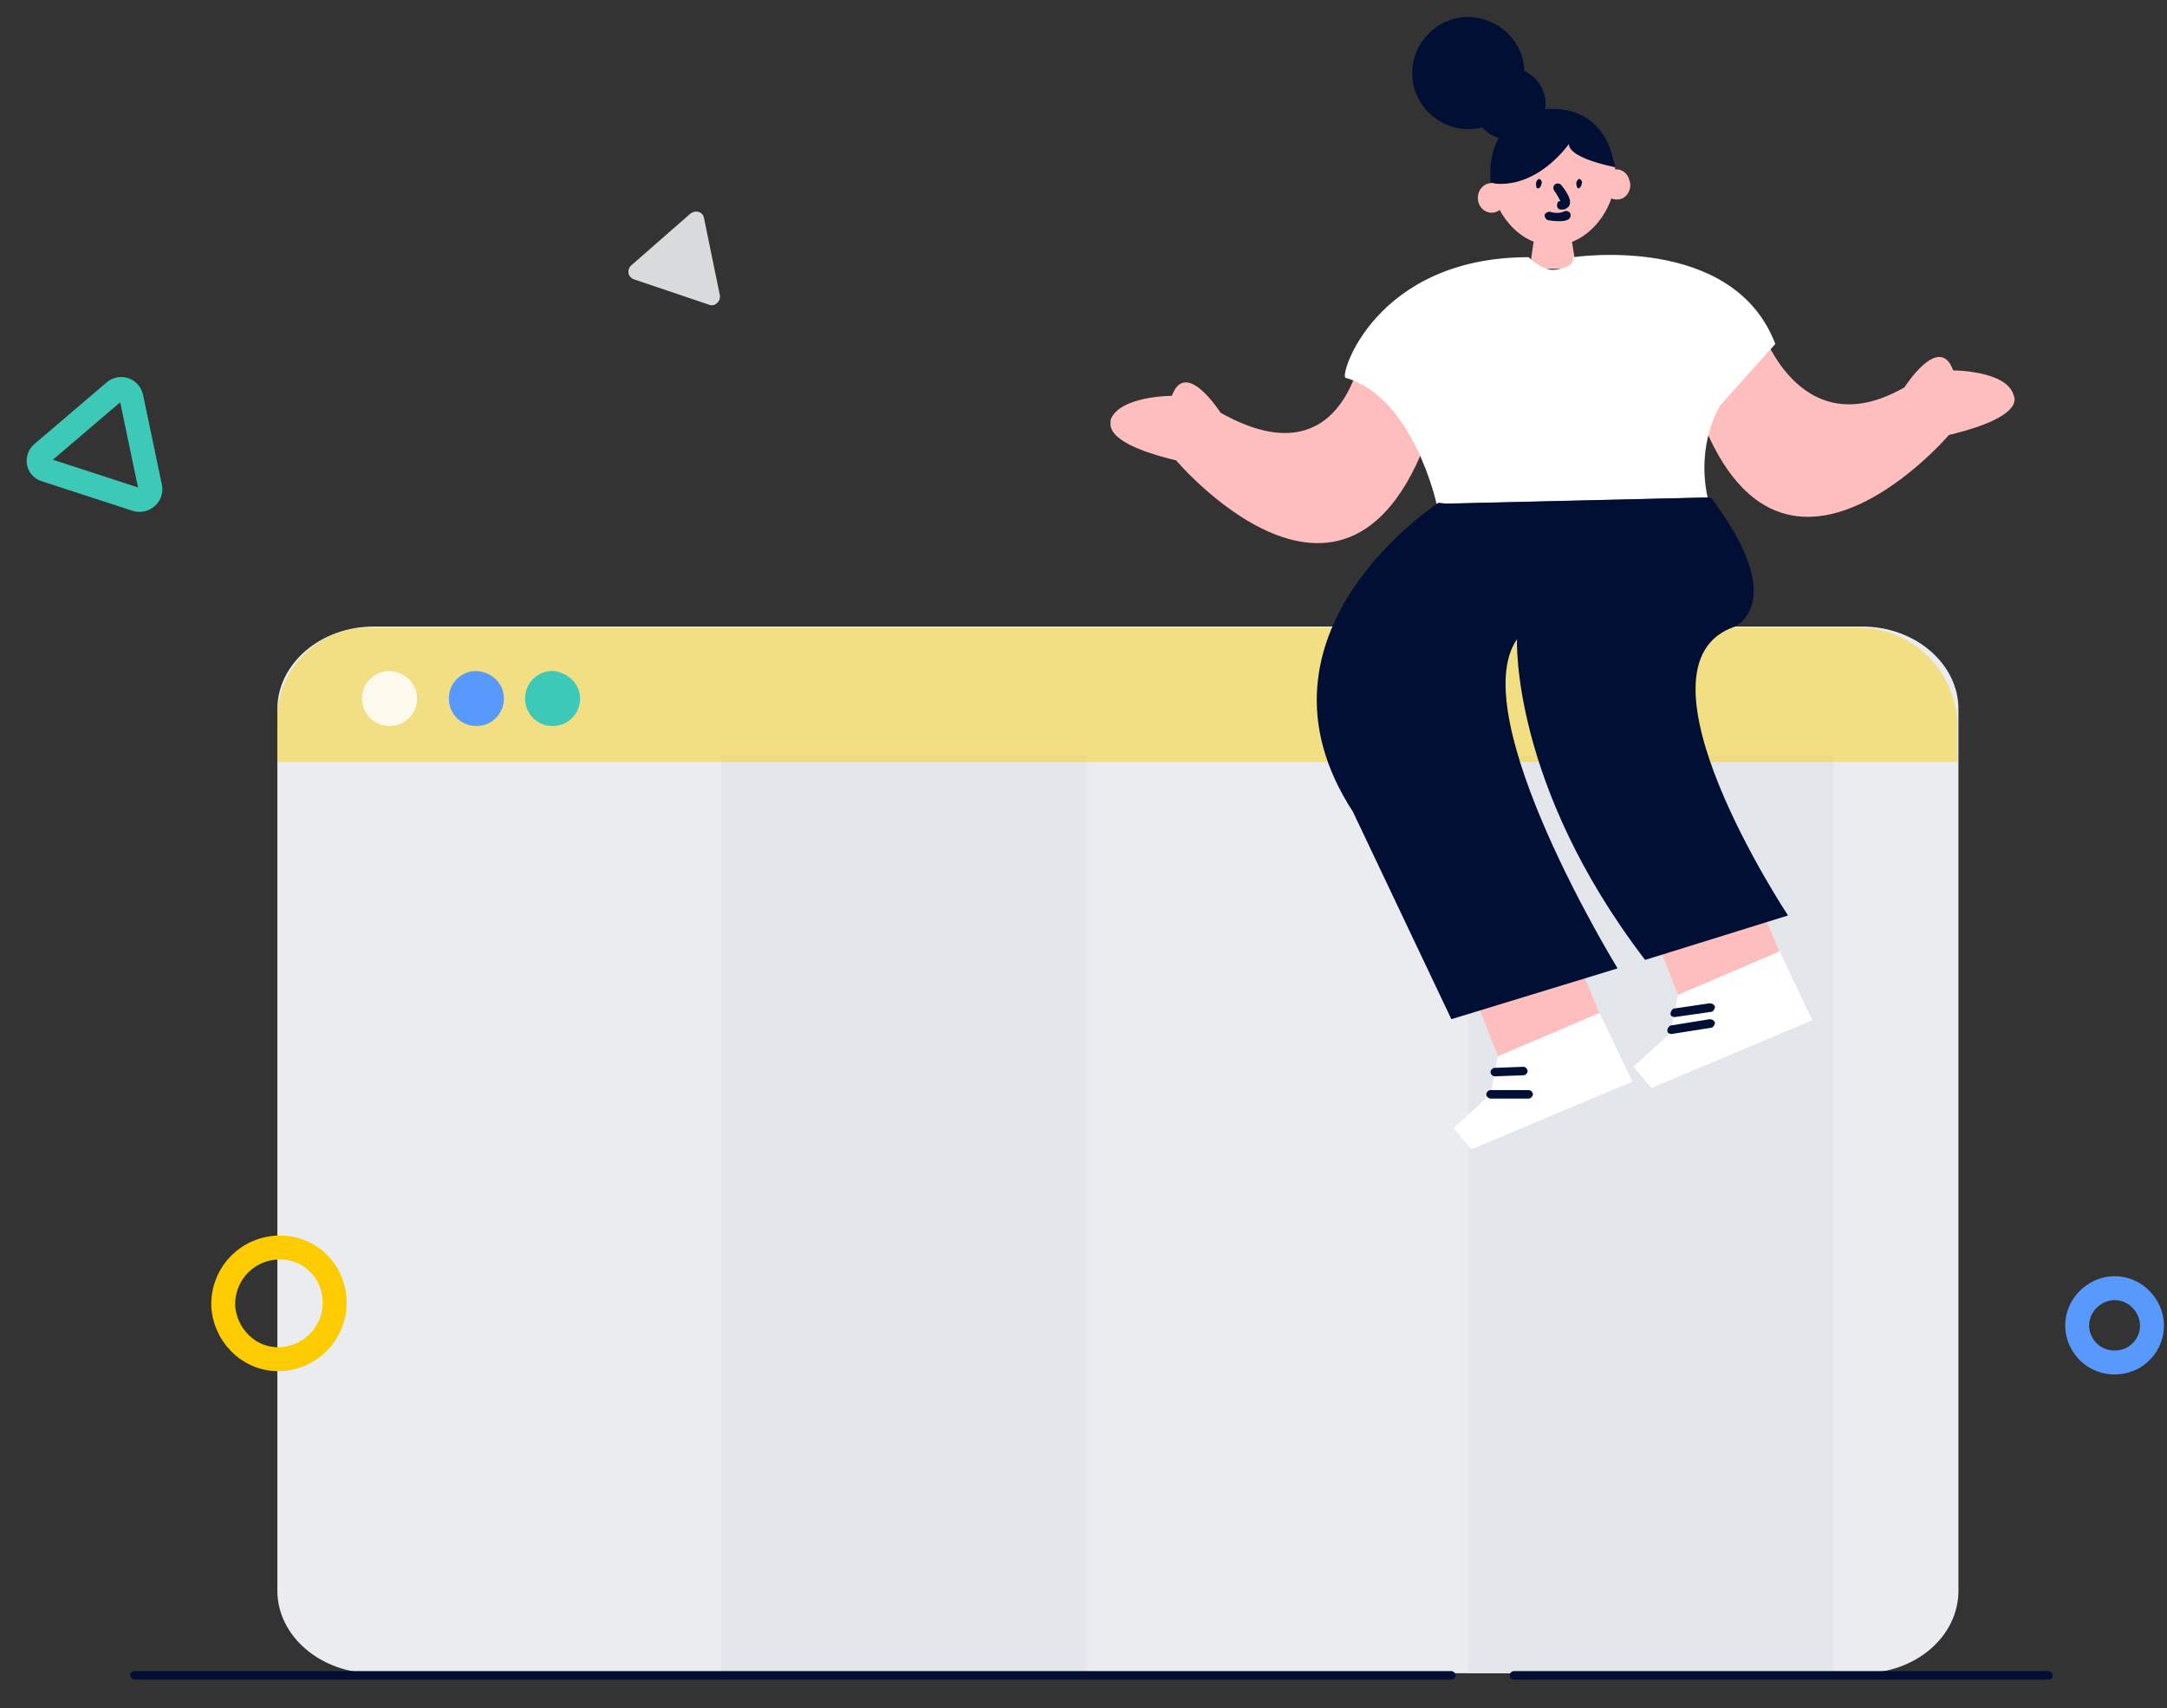 <?xml version="1.0" encoding="utf-8"?>
<!-- Generator: Adobe Illustrator 23.0.6, SVG Export Plug-In . SVG Version: 6.00 Build 0)  -->
<svg version="1.1" id="图层_1" xmlns="http://www.w3.org/2000/svg" xmlns:xlink="http://www.w3.org/1999/xlink" x="0px" y="0px"
	 viewBox="0 0 204.7 161.4" style="enable-background:new 0 0 204.7 161.4;" xml:space="preserve">
<rect x="0" y="0" width="204.7" height="161.4" fill="#333333" stroke="none"/>
<style type="text/css">
	.st0{fill-rule:evenodd;clip-rule:evenodd;fill:#EAECEF;}
	.st1{fill-rule:evenodd;clip-rule:evenodd;fill:#E3E6EB;}
	.st2{opacity:0.45;fill-rule:evenodd;clip-rule:evenodd;fill:#FDCC00;}
	.st3{opacity:0.85;fill-rule:evenodd;clip-rule:evenodd;fill:#FFFFFF;}
	.st4{fill-rule:evenodd;clip-rule:evenodd;fill:#5799FC;}
	.st5{fill-rule:evenodd;clip-rule:evenodd;fill:#3CC9B7;}
	.st6{fill-rule:evenodd;clip-rule:evenodd;fill:#FEBEBD;}
	.st7{fill-rule:evenodd;clip-rule:evenodd;fill:#000F33;}
	.st8{fill-rule:evenodd;clip-rule:evenodd;fill:#FFFFFF;}
	.st9{fill:#000F33;}
	.st10{fill:none;stroke:#5799FC;stroke-width:2.26;stroke-linecap:round;}
	.st11{fill:none;stroke:#FDCC00;stroke-width:2.26;}
	.st12{fill:none;stroke:#3CC9B7;stroke-width:2.26;stroke-linecap:round;}
	.st13{fill-rule:evenodd;clip-rule:evenodd;fill:#D9DADB;}
</style>
<g id="页面-1">
	<g transform="translate(-707, -296)">
		<g id="img-empty-all-kanban" transform="translate(709, 296)">
			<path id="Fill-1" class="st0" d="M173.9,158.1H33.3c-5,0-9.1-3.5-9.1-7.8V67c0-4.3,4.1-7.8,9.1-7.8h140.6c5,0,9.1,3.5,9.1,7.8
				v83.3C183,154.6,179,158.1,173.9,158.1"/>
			<polygon id="Fill-5" class="st1" points="66.1,158.1 100.6,158.1 100.6,71.4 66.1,71.4 			"/>
			<polygon id="Fill-7" class="st1" points="136.7,158.1 171.2,158.1 171.2,71.4 136.7,71.4 			"/>
			<path id="Fill-3" class="st2" d="M183,72H24.2v-4.1c0-4.8,3.9-8.6,8.6-8.6h140.7c5.2,0,9.4,4.2,9.4,9.4V72z"/>
			<path id="Fill-8" class="st3" d="M37.4,66c0,1.4-1.1,2.6-2.6,2.6c-1.4,0-2.6-1.1-2.6-2.6c0-1.4,1.1-2.6,2.6-2.6
				C36.3,63.5,37.4,64.6,37.4,66"/>
			<path id="Fill-9" class="st4" d="M45.6,66c0,1.4-1.1,2.6-2.6,2.6c-1.4,0-2.6-1.1-2.6-2.6c0-1.4,1.1-2.6,2.6-2.6
				C44.5,63.5,45.6,64.6,45.6,66"/>
			<path id="Fill-10" class="st5" d="M52.8,66c0,1.4-1.1,2.6-2.6,2.6c-1.4,0-2.6-1.1-2.6-2.6c0-1.4,1.1-2.6,2.6-2.6
				C51.6,63.5,52.8,64.6,52.8,66"/>
			<path id="Fill-11" class="st6" d="M109.1,43.5c0,0,18.4,21.8,25.3-7.4l-7.6-3.8c0,0-1.4,13.5-13.5,6.7c0,0-3.3-5.2-4.6-1.6
				c0,0-5,0-5.8,2.3C103.1,39.8,101.6,41.7,109.1,43.5"/>
			<path id="Fill-12" class="st6" d="M182.1,41.1c0,0-18.5,21.7-25.2-7.6l7.3-2.9c0,0,3.6,11.8,13.7,6c0,0,3.3-5.2,4.6-1.6
				c0,0,5,0,5.7,2.3C188.2,37.4,189.6,39.3,182.1,41.1"/>
			<path id="Fill-13" class="st6" d="M150.6,16.5c0,3.3-2.6,6.7-5.9,6.7c-3.3,0-5.9-3.4-5.9-6.7c0-3.3,2.6-5.9,5.9-5.9
				C148,10.6,150.6,13.3,150.6,16.5"/>
			<polygon id="Fill-14" class="st6" points="142.5,25.4 146.9,25.4 146.2,21 143.2,21 142.8,23.3 			"/>
			<path id="Fill-15" class="st7" d="M146.2,13.6c0,0-3,4.4-7.4,3.7c0,0-0.7-5.2,3.7-6.7c0,0,6.7-2.2,8.1,5.2
				C150.6,15.8,146.2,15,146.2,13.6"/>
			<path id="Fill-16" class="st7" d="M144,9.8c0,1.9-1.5,3.4-3.4,3.4s-3.4-1.5-3.4-3.4s1.5-3.4,3.4-3.4S144,8,144,9.8"/>
			<path id="Fill-17" class="st8" d="M165.7,32.5l-5.2,5.8c0,0-2.3,3.5-1.2,8.7l-25.6,0.6c0,0-2.2-10.1-8.6-11.9
				c-0.6-0.2,2.8-11.4,17.3-11.4c0,0,1.2,1.2,2.3,1.2c0,0,2.1-0.1,1.9-1.2C146.7,24.3,161.7,22,165.7,32.5"/>
			<path id="Fill-18" class="st7" d="M142,6.9c0,2.9-2.4,5.3-5.3,5.3c-2.9,0-5.3-2.4-5.3-5.3s2.4-5.3,5.3-5.3
				C139.7,1.7,142,4,142,6.9"/>
			<polygon id="Fill-19" class="st6" points="137.3,94.2 140.1,101.3 150,97.9 146.1,88.6 			"/>
			<polygon id="Fill-20" class="st8" points="139.5,99.8 149.1,95.7 152.2,102.2 137,108.6 135.3,106.6 138.8,103.4 			"/>
			<path id="Fill-21" class="st6" d="M151.9,17c0.3,0.7-0.1,1.6-0.8,1.8c-0.7,0.2-1.5-0.2-1.7-0.9c-0.3-0.7,0.1-1.6,0.8-1.8
				C150.9,15.8,151.7,16.2,151.9,17"/>
			<polygon id="Fill-22" class="st6" points="154.3,88.4 157.1,95.5 167,92.1 163.1,82.8 			"/>
			<polygon id="Fill-23" class="st8" points="156.5,94 166.1,89.9 169.2,96.4 154,102.8 152.3,100.8 155.8,97.6 			"/>
			<path id="Fill-24" class="st6" d="M140.2,18.7c0,0.8-0.6,1.4-1.3,1.4c-0.7,0-1.3-0.6-1.3-1.4s0.6-1.4,1.3-1.4
				C139.6,17.3,140.2,17.9,140.2,18.7"/>
			<path id="Fill-25" class="st7" d="M133.9,47.5c0,0-19.1,12.3-8.1,29.2l9.3,19.6l15.7-4.8c0,0-14.6-23.8-9.5-31.1
				c0,0-0.6,13.7,12.1,30.3l13.5-4.2c0,0-15.7-23.7-5-27.3c0,0,0,0,0,0c0.4-0.2,4.9-2.7-2.3-12.2c0,0,0,0,0,0l-24.9,0.6c0,0,0,0,0,0
				"/>
			<g id="Stroke-26">
				<path class="st9" d="M145.6,19.8c-0.1,0-0.1,0-0.2,0c-0.2,0-0.4-0.3-0.3-0.5c0-0.2,0.1-0.3,0.3-0.3c-0.1-0.2-0.3-0.6-0.6-1
					c-0.1-0.2-0.1-0.4,0.1-0.6c0.2-0.1,0.4-0.1,0.6,0.1c1.1,1.4,0.8,1.8,0.7,2C146.1,19.6,145.9,19.8,145.6,19.8z M145.5,19.2
					L145.5,19.2L145.5,19.2z"/>
			</g>
			<path id="Fill-27" class="st7" d="M143.6,17.4c0,0.2-0.2,0.4-0.3,0.4c-0.2,0-0.2-0.2-0.2-0.5c0-0.2,0.2-0.4,0.3-0.4
				C143.6,17,143.7,17.2,143.6,17.4"/>
			<path id="Fill-28" class="st7" d="M147.4,17.4c0,0.2-0.2,0.4-0.3,0.4c-0.1,0-0.2-0.2-0.2-0.5c0-0.2,0.2-0.4,0.3-0.4
				C147.4,17,147.5,17.2,147.4,17.4"/>
			<g id="Stroke-29">
				<path class="st9" d="M145.2,20.9c-0.5,0-0.9-0.1-1-0.1c-0.2-0.1-0.3-0.3-0.3-0.5c0.1-0.2,0.3-0.3,0.5-0.3c0.2,0.1,0.9,0.2,1.3,0
					c0.2-0.1,0.4-0.1,0.6,0.1c0.1,0.2,0.1,0.4-0.1,0.6C145.9,20.9,145.5,20.9,145.2,20.9z"/>
			</g>
			<g id="Stroke-30">
				<path class="st9" d="M156.2,96.1c-0.2,0-0.4-0.1-0.4-0.3c0-0.2,0.1-0.4,0.3-0.5l3.4-0.5c0.2,0,0.4,0.1,0.5,0.3
					c0,0.2-0.1,0.4-0.3,0.5L156.2,96.1C156.2,96,156.2,96.1,156.2,96.1z"/>
			</g>
			<g id="Stroke-31">
				<path class="st9" d="M155.9,97.7c-0.2,0-0.4-0.1-0.4-0.3c0-0.2,0.1-0.4,0.3-0.5l3.7-0.6c0.2,0,0.4,0.1,0.5,0.3
					c0,0.2-0.1,0.4-0.3,0.5L155.9,97.7C155.9,97.7,155.9,97.7,155.9,97.7z"/>
			</g>
			<g id="Stroke-32">
				<path class="st9" d="M139.2,101.7c-0.2,0-0.4-0.2-0.4-0.4c0-0.2,0.2-0.4,0.4-0.4l2.7-0.1c0.2,0,0.4,0.2,0.4,0.4
					c0,0.2-0.2,0.4-0.4,0.4L139.2,101.7C139.2,101.7,139.2,101.7,139.2,101.7z"/>
			</g>
			<g id="Stroke-33">
				<path class="st9" d="M142.4,103.8h-3.6c-0.2,0-0.4-0.2-0.4-0.4s0.2-0.4,0.4-0.4h3.6c0.2,0,0.4,0.2,0.4,0.4
					S142.6,103.8,142.4,103.8z"/>
			</g>
			<g id="Stroke-34">
				<path class="st9" d="M135.1,158.7H10.7c-0.2,0-0.4-0.2-0.4-0.4s0.2-0.4,0.4-0.4h124.4c0.2,0,0.4,0.2,0.4,0.4
					S135.3,158.7,135.1,158.7z"/>
			</g>
			<g id="Stroke-35">
				<path class="st9" d="M191.5,158.7h-50.5c-0.2,0-0.4-0.2-0.4-0.4s0.2-0.4,0.4-0.4h50.5c0.2,0,0.4,0.2,0.4,0.4
					S191.8,158.7,191.5,158.7z"/>
			</g>
			<path id="Stroke-36" class="st10" d="M194.7,127c-1-1.7-0.4-3.8,1.3-4.8c1.7-1,3.8-0.4,4.8,1.3c1,1.7,0.4,3.8-1.3,4.8
				C197.8,129.2,195.7,128.7,194.7,127z"/>
			<path id="Stroke-37" class="st11" d="M29.6,122.7c0.2,2.9-1.9,5.4-4.8,5.7s-5.4-1.9-5.7-4.8c-0.2-2.9,1.9-5.4,4.8-5.7
				C26.9,117.6,29.4,119.8,29.6,122.7z"/>
			<path id="Stroke-38" class="st12" d="M10.9,47.2l-8.6-2.8c-0.7-0.2-0.9-1.1-0.3-1.6l6.8-5.8c0.6-0.5,1.4-0.2,1.6,0.5l1.8,8.6
				C12.3,46.8,11.6,47.4,10.9,47.2z"/>
			<path id="Fill-39" class="st13" d="M65,28.8l-7.1-2.4c-0.6-0.2-0.7-0.9-0.3-1.3l5.6-4.9c0.5-0.4,1.2-0.2,1.3,0.4l1.5,7.3
				C66.1,28.5,65.5,29,65,28.8"/>
		</g>
	</g>
</g>
</svg>

